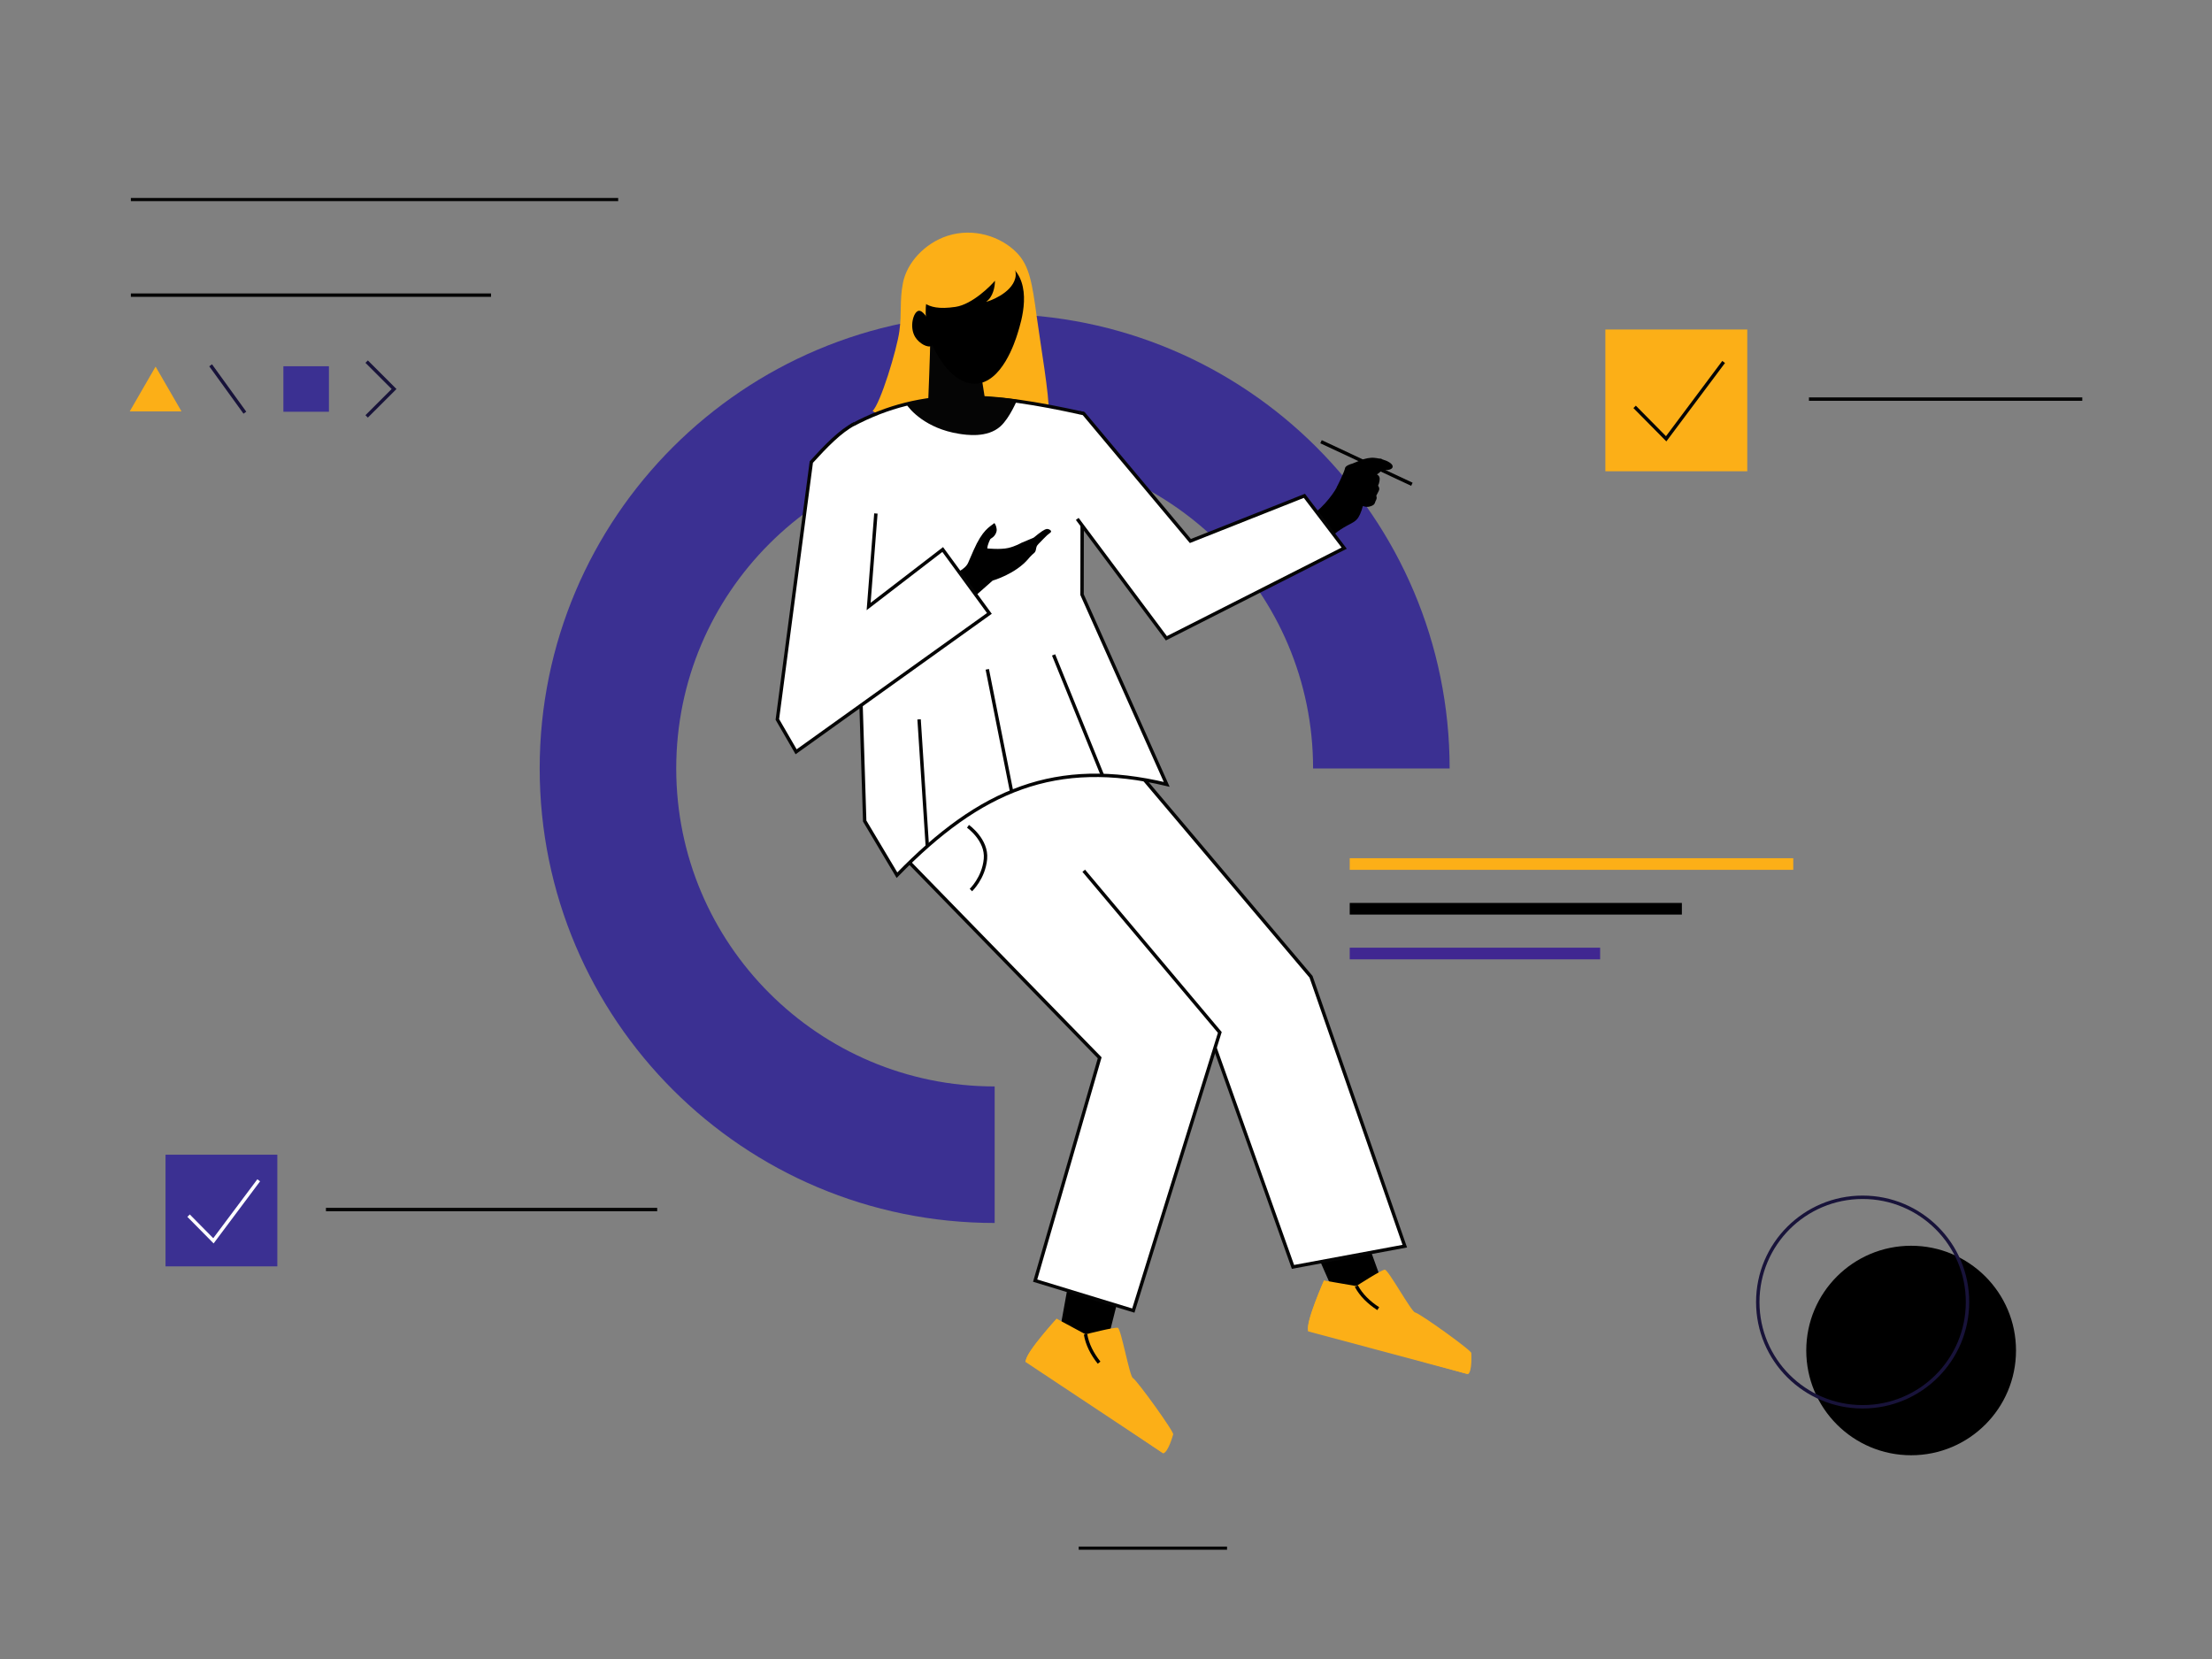 <svg width="648" height="486" viewBox="0 0 648 486" fill="none" xmlns="http://www.w3.org/2000/svg">
<rect x="0" y="0" width="648" height="486" fill="#808080" stroke="none"/>
<g clip-path="url(#clip0_3098_11798)">
<path d="M291.383 338.267C228.819 338.267 178.1 287.607 178.1 225.116C178.1 162.625 228.819 111.973 291.383 111.973C353.947 111.973 404.667 162.633 404.667 225.124" stroke="#3B3092" stroke-width="40" stroke-miterlimit="10"/>
<path d="M511.86 96.529H470.288V138.052H511.86V96.529Z" fill="#FCAF17"/>
<path d="M478.859 119.192L488.102 128.544L504.934 106.036" stroke="#050505" stroke-miterlimit="10"/>
<path d="M529.923 116.912H609.999" stroke="#050505" stroke-miterlimit="10"/>
<path d="M81.243 338.267H48.492V370.98H81.243V338.267Z" fill="#3B3092"/>
<path d="M55.246 356.121L62.525 363.494L75.791 345.761" stroke="white" stroke-miterlimit="10"/>
<path d="M95.482 354.331H192.529" stroke="#050505" stroke-miterlimit="10"/>
<path d="M307.224 120.766C307.405 115.853 304.881 101.356 303.761 93.13C302.383 83.029 301.625 77.901 297.844 74.021C293.218 69.271 285.164 66.613 277.532 69.099C270.968 71.242 265.687 76.877 264.516 82.891C263.491 88.183 264.223 91.538 263.473 97.011C262.724 102.491 257.917 118.228 255.626 120.388C259.52 123.287 274.766 124.991 284.311 127.486C293.855 129.981 303.21 122.306 307.224 120.775V120.766Z" fill="#FCAF17"/>
<path d="M398.895 359.063L404.684 375.101L390.608 378.276L384.975 365.482L398.895 359.063Z" fill="black"/>
<path d="M387.86 375.118C387.86 375.118 382.459 387.207 383.268 389.478C387.214 390.537 428.707 402.204 430.034 402.565C431.343 401.817 431.016 396.405 431.016 396.405C431.55 395.931 415.959 384.738 414.546 384.479C413.435 384.282 406.673 371.875 405.665 371.943C404.657 372.012 397.326 376.753 397.326 376.753L387.842 375.118H387.86Z" fill="#FCAF17"/>
<path d="M397.344 376.762C398.748 379.395 400.962 381.554 403.753 383.37" stroke="black" stroke-miterlimit="10"/>
<path d="M387.86 375.118C387.86 375.118 382.407 387.758 383.208 390.021C387.154 391.079 428.708 402.204 430.034 402.557" fill="#FCAF17"/>
<path d="M330.163 222.406L384.061 286.144L411.531 365.06L378.772 371.135L354.385 302.629L265.729 251.96C278.702 227.809 304.519 220.229 330.171 222.406H330.163Z" fill="white" stroke="#050505" stroke-miterlimit="10"/>
<path d="M328.13 378.259L323.953 394.787L310.515 389.573L312.996 375.815L328.13 378.259Z" fill="black"/>
<path d="M309.55 386.312C309.55 386.312 300.574 396.052 300.617 398.461C304.02 400.724 339.622 424.996 340.768 425.753C342.249 425.461 343.67 420.229 343.67 420.229C344.325 419.954 333.118 404.372 331.869 403.684C330.879 403.142 328.432 389.229 327.45 388.98C326.477 388.721 318.018 390.89 318.018 390.89L309.55 386.321V386.312Z" fill="#FCAF17"/>
<path d="M318.01 390.881C318.501 393.824 319.905 396.577 321.972 399.184" stroke="black" stroke-miterlimit="10"/>
<path d="M309.55 386.312C309.55 386.312 300.342 396.551 300.385 398.96C303.787 401.223 339.622 424.996 340.768 425.753" fill="#FCAF17"/>
<path d="M317.475 255.084L357.341 302.449L332.007 383.929L303.245 375.153L322.152 309.883L265.722 251.96" fill="white"/>
<path d="M317.475 255.084L357.341 302.449L332.007 383.929L303.245 375.153L322.152 309.883L265.722 251.96" stroke="#050505" stroke-miterlimit="10"/>
<path d="M249.656 124.526C270.692 113.281 290.608 115.234 317.079 121.067L316.984 174.206L341.784 229.779C309.378 222.079 287.231 231.242 262.767 256.383L253.309 240.517L249.656 124.526Z" fill="white" stroke="#050505" stroke-miterlimit="10"/>
<path d="M297.98 117.118C297.98 117.118 295.827 122.401 293.088 124.888C289.22 128.39 282.992 127.4 280.916 127.073C271.251 125.533 266.487 120.026 265.437 118.297C266.556 118.082 271.932 117.17 271.932 117.17C271.932 117.17 272.5 103.3 272.509 99.506C277.643 100.048 286.619 104.642 286.619 104.642L288.445 116.206C288.445 116.206 294.776 116.447 297.989 117.118H297.98Z" fill="#050505"/>
<path d="M276.514 79.054C267.831 86.023 272.259 98.74 272.655 99.833C274.369 104.522 279.254 112.593 285.697 112.42C293.536 112.205 297.378 99.988 298.075 97.768C299.238 94.059 302.675 83.124 295.87 77.772C290.581 73.616 281.717 74.881 276.514 79.063V79.054Z" fill="black"/>
<path d="M269.124 84.561C269.339 86.385 269.753 87.779 270.933 88.871C272.552 89.904 274.947 90.635 279.9 89.904C284.862 89.181 290.375 83.597 291.469 82.229C291.486 84.096 290.857 87.056 288.884 88.398C289.522 88.355 296.31 86.032 297.43 81.463C298.532 76.963 292.52 71.638 285.904 70.786C277.445 69.702 268.4 78.452 269.124 84.543V84.561Z" fill="#FCAF17"/>
<path d="M272.561 94.834C271.975 93.578 270.373 90.781 269.072 91.057C267.574 91.375 266.299 95.832 268.125 98.766C269.296 100.642 271.812 102.018 272.957 101.304C274.293 100.47 273.534 96.942 272.561 94.843V94.834Z" fill="black"/>
<path d="M278.031 181.356L290.789 170.085C290.789 170.085 297.499 168.183 301.281 163.675C301.418 163.511 301.789 163.038 302.383 162.487C302.805 162.109 302.874 162.1 303.064 161.885C303.589 161.274 303.4 160.818 303.701 160.052C303.839 159.7 304.459 159.089 305.682 157.85C306.303 157.23 306.613 156.912 306.742 156.8C307.508 156.146 307.939 155.966 307.913 155.656C307.888 155.337 307.379 155.036 306.906 154.967C306.544 154.916 306.027 154.985 304.158 156.422C302.943 157.359 302.917 157.531 302.4 157.686L299.196 159.029C299.196 159.029 297.525 160.027 295.363 160.526C293.063 161.059 289.229 160.663 289.229 160.663C289.272 159.502 290.065 158.013 290.143 157.884C290.349 157.738 290.961 157.368 291.245 157.007C291.504 156.68 292.063 155.957 291.969 155.002C291.883 154.098 291.486 153.402 291.297 153.238C289.858 154.408 287.86 155.157 285.189 161.24C284.242 163.408 284.449 162.918 283.639 164.81C281.89 168.889 271.777 169.981 271.777 169.981L278.04 181.33L278.031 181.356Z" fill="black"/>
<path d="M250.302 124.156C246.185 126.273 241.938 130.669 237.674 135.359L227.725 210.756L233.22 220.237L289.841 179.695L276.162 160.981L254.463 177.673L256.59 150.424" fill="white"/>
<path d="M250.302 124.156C246.185 126.273 241.938 130.669 237.674 135.359L227.725 210.756L233.22 220.237L289.841 179.695L276.162 160.981L254.463 177.673L256.59 150.424" stroke="#050505" stroke-miterlimit="10"/>
<path d="M391.539 142.801C391.694 142.5 391.857 142.19 392.012 141.881C392.193 141.519 392.366 141.158 392.538 140.797C392.555 140.762 392.572 140.719 392.59 140.685C392.624 140.607 392.658 140.53 392.693 140.452C392.71 140.409 392.727 140.366 392.753 140.332C392.788 140.255 392.822 140.186 392.857 140.108C392.874 140.074 392.891 140.031 392.908 139.996C392.943 139.91 392.986 139.824 393.02 139.747C393.029 139.721 393.046 139.695 393.055 139.669C393.106 139.558 393.149 139.454 393.193 139.351C393.201 139.334 393.21 139.308 393.218 139.291C393.253 139.205 393.287 139.127 393.322 139.05C393.339 139.016 393.348 138.99 393.365 138.955C393.391 138.887 393.416 138.818 393.451 138.757C393.468 138.723 393.477 138.689 393.494 138.663C393.52 138.603 393.546 138.534 393.572 138.474C393.58 138.448 393.597 138.413 393.606 138.387C393.632 138.31 393.666 138.241 393.692 138.172C393.692 138.164 393.701 138.147 393.709 138.138C393.744 138.061 393.77 137.983 393.796 137.906C393.796 137.888 393.813 137.871 393.813 137.845C393.83 137.794 393.847 137.742 393.864 137.691C393.864 137.665 393.882 137.648 393.89 137.622C393.907 137.579 393.916 137.536 393.933 137.501C393.933 137.484 393.951 137.458 393.951 137.441C393.959 137.407 393.968 137.372 393.976 137.338C393.976 137.321 393.985 137.303 393.985 137.295C393.994 137.252 394.002 137.209 394.011 137.174C394.14 136.486 395.346 136.03 396.139 135.815C396.156 135.815 396.164 135.806 396.182 135.806C396.974 135.591 399.894 133.87 402.616 134.12C403.099 134.163 403.572 134.24 404.029 134.335C404.27 134.301 404.503 134.326 404.718 134.43C404.787 134.464 404.847 134.498 404.899 134.55C406.605 135.041 407.88 135.823 407.983 136.589C407.983 136.632 407.983 136.667 407.983 136.701C407.966 137.561 406.424 137.888 404.796 137.665C404.477 138.147 404.012 138.594 403.383 138.964C403.383 138.964 403.383 138.973 403.383 138.981C403.555 139.076 403.693 139.179 403.805 139.299C404.305 139.824 404.253 140.59 403.943 141.666C403.874 141.889 403.796 142.096 403.702 142.285C403.883 142.526 404.012 142.801 404.046 143.042C404.115 143.61 403.857 143.86 403.245 145.09C403.228 145.133 403.202 145.167 403.176 145.21C403.443 145.864 403.237 146.26 402.987 146.751C402.746 147.232 402.84 147.654 402.099 148.058C401.97 148.127 401.815 148.196 401.634 148.273C400.764 148.6 399.912 148.54 399.343 148.239C399.291 148.291 399.248 148.351 399.197 148.403C399.119 148.73 399.016 149.074 398.895 149.426C398.585 150.347 398.283 151.01 397.956 151.526C397.224 152.687 396.362 153.057 394.907 153.832C394.76 153.918 394.597 153.995 394.433 154.09C393.21 154.761 392.073 155.518 391.073 156.335C390.074 157.153 389.221 158.03 388.558 158.917C388.171 158.745 387.809 158.564 387.473 158.375C385.922 157.531 384.88 156.602 384.191 155.656C383.174 154.27 382.907 152.859 382.864 151.672C386.551 150.012 390.402 145.03 391.564 142.836L391.539 142.801Z" fill="black"/>
<path d="M386.99 129.396L413.608 141.863" stroke="black" stroke-miterlimit="10"/>
<path d="M315.579 152.016L341.688 186.983L393.778 160.577L382.114 145.253L348.717 158.486L317.466 121.162L316.277 120.896" fill="white"/>
<path d="M315.579 152.016L341.688 186.983L393.778 160.577L382.114 145.253L348.717 158.486L317.466 121.162L316.277 120.896" stroke="#050505" stroke-miterlimit="10"/>
<path d="M283.569 242.066C283.569 242.066 289.212 246.05 288.686 251.642C288.161 257.235 284.422 260.737 284.422 260.737" stroke="#050505" stroke-miterlimit="10"/>
<path d="M308.646 191.853L322.971 227.172" stroke="#050505" stroke-miterlimit="10"/>
<path d="M289.221 196.077L296.379 232.042" stroke="#050505" stroke-miterlimit="10"/>
<path d="M269.244 210.739L271.656 247.873" stroke="#050505" stroke-miterlimit="10"/>
<path d="M525.332 251.41H395.397V254.817H525.332V251.41Z" fill="#FCAF17"/>
<path d="M492.702 264.514H395.397V267.921H492.702V264.514Z" fill="black"/>
<path d="M468.755 277.626H395.397V281.033H468.755V277.626Z" fill="#402791"/>
<path d="M359.46 453.57H316.002" stroke="#050505" stroke-miterlimit="10"/>
<path d="M38.336 58.43H181.097" stroke="#050505" stroke-miterlimit="10"/>
<path d="M38.336 86.462H143.85" stroke="#050505" stroke-miterlimit="10"/>
<path d="M45.58 107.396L38 120.517H53.169L45.58 107.396Z" fill="#FCAF17"/>
<path d="M96.361 107.292H83.018V120.62H96.361V107.292Z" fill="#3B3092"/>
<path d="M107.412 105.942L115.44 113.961L107.412 121.98" stroke="#18133A" stroke-miterlimit="10"/>
<path d="M61.706 107.017L71.741 120.895" stroke="#18133A" stroke-miterlimit="10"/>
<path d="M559.866 364.94H559.857C542.892 364.94 529.14 378.676 529.14 395.622V395.63C529.14 412.575 542.892 426.312 559.857 426.312H559.866C576.831 426.312 590.584 412.575 590.584 395.63V395.622C590.584 378.676 576.831 364.94 559.866 364.94Z" fill="black"/>
<path d="M545.662 350.743H545.653C528.688 350.743 514.936 364.48 514.936 381.425V381.434C514.936 398.379 528.688 412.116 545.653 412.116H545.662C562.627 412.116 576.38 398.379 576.38 381.434V381.425C576.38 364.48 562.627 350.743 545.662 350.743Z" stroke="#18133A" stroke-miterlimit="10"/>
</g>
<defs>
<clipPath id="clip0_3098_11798">
<rect width="572" height="396" fill="white" transform="translate(38 58)"/>
</clipPath>
</defs>
</svg>
